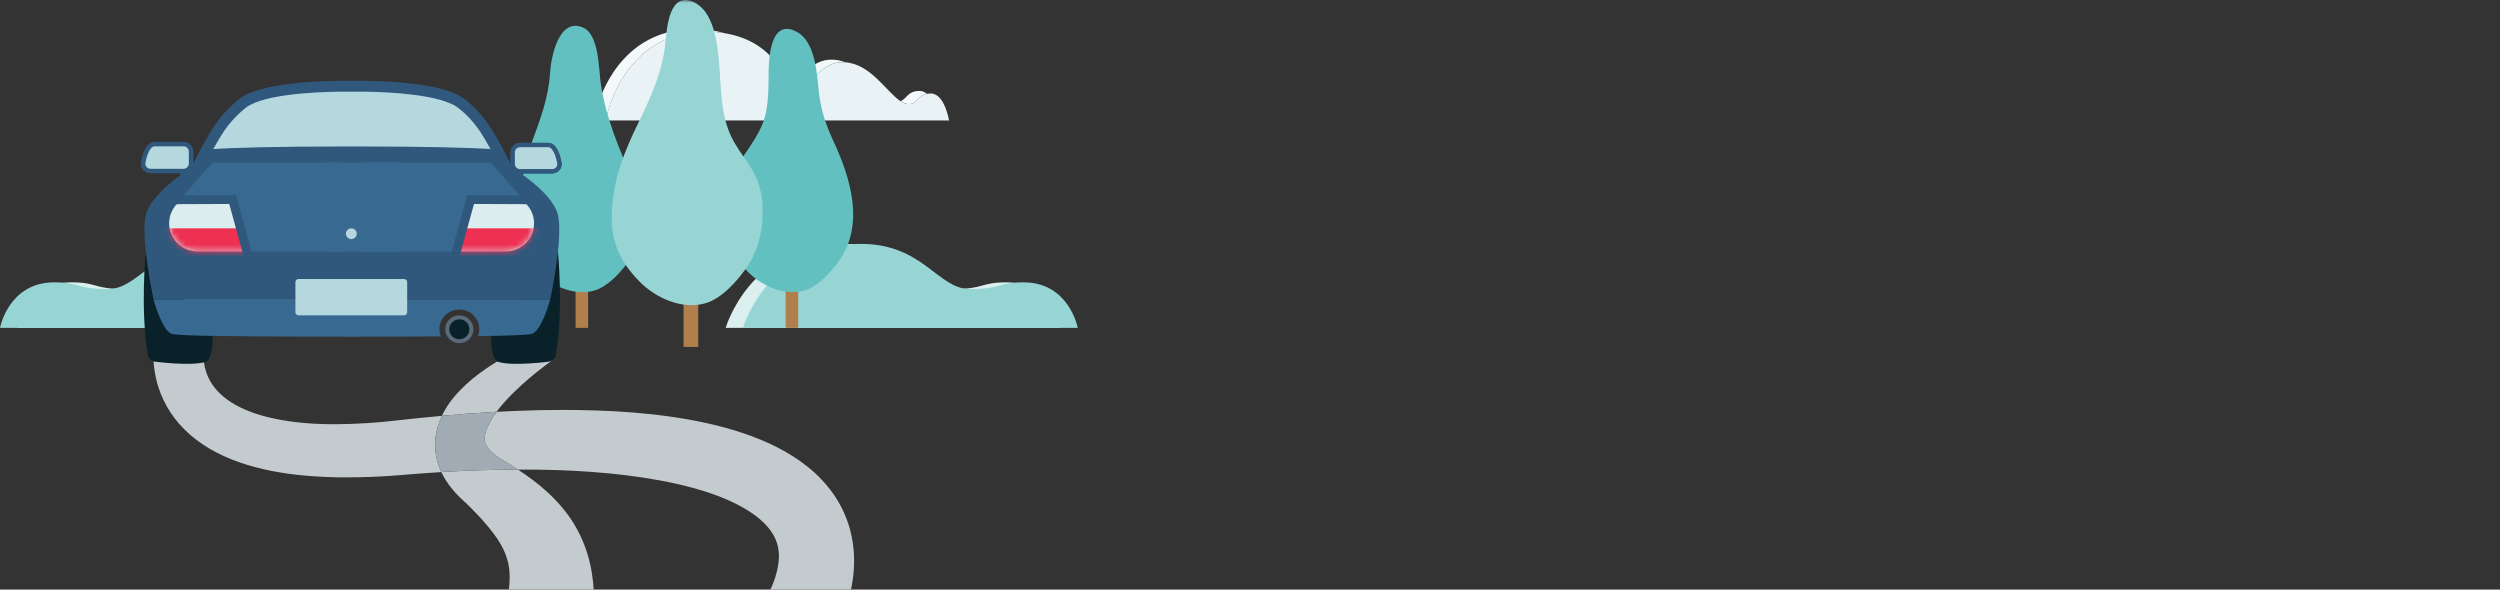 <svg width="424" height="100" viewBox="0 0 424 100" fill="none" xmlns="http://www.w3.org/2000/svg">
<rect x="0" y="0" width="424" height="100" fill="#333333" stroke="none"/>
<path d="M144.329 99.988H130.47C130.572 99.956 130.657 99.911 130.722 99.847C130.824 99.726 130.861 99.56 130.939 99.387C131.232 98.685 131.612 97.657 131.865 96.448C132.118 95.234 132.224 93.875 131.898 92.565C131.73 91.904 131.481 91.227 131.045 90.517C130.604 89.811 130.012 89.061 129.176 88.32C127.54 86.82 125.042 85.389 122.068 84.228C119.078 83.07 115.614 82.163 111.917 81.478C108.217 80.792 104.271 80.321 100.212 80.026C96.393 79.74 92.476 79.639 88.538 79.639C88.302 79.639 88.069 79.639 87.832 79.639C87.832 79.639 87.829 79.639 87.824 79.635C87.38 79.349 86.947 79.063 86.494 78.781L85.821 78.361L85.189 77.982C85.083 77.918 84.977 77.861 84.874 77.789L84.658 77.648C84.507 77.555 84.373 77.458 84.242 77.365C84.103 77.273 83.981 77.176 83.863 77.079C83.732 76.986 83.63 76.889 83.524 76.797C83.092 76.422 82.798 76.067 82.602 75.757C82.5 75.599 82.422 75.45 82.365 75.293C82.296 75.14 82.255 74.975 82.222 74.785C82.161 74.414 82.194 73.934 82.337 73.394C82.635 72.305 83.34 71.035 84.193 69.894C84.205 69.878 84.222 69.858 84.234 69.842C85.344 69.782 86.458 69.729 87.567 69.685C90.15 69.58 92.741 69.523 95.328 69.523C97.139 69.523 98.951 69.552 100.758 69.604C105.136 69.733 109.477 70.06 113.717 70.66C117.952 71.265 122.089 72.136 126.034 73.463C129.972 74.797 133.77 76.571 137.039 79.216C138.671 80.518 140.139 82.074 141.335 83.772C142.535 85.473 143.411 87.344 143.975 89.158C144.541 90.981 144.783 92.743 144.843 94.319C144.901 95.903 144.774 97.302 144.595 98.528C144.517 99.052 144.427 99.536 144.333 100M58.921 80.97C56.053 80.97 53.238 80.841 50.496 80.542C46.538 80.103 42.719 79.284 39.235 77.897C37.497 77.188 35.84 76.357 34.343 75.337C32.841 74.333 31.499 73.156 30.389 71.882C29.275 70.612 28.398 69.245 27.762 67.907C27.113 66.572 26.701 65.27 26.44 64.089C25.925 61.714 25.978 59.827 26.089 58.537C26.15 57.888 26.227 57.38 26.297 57.017C26.338 56.819 26.37 56.67 26.391 56.569C26.423 56.432 26.44 56.364 26.44 56.364L34.632 58.42V58.432V58.408C34.628 58.436 34.62 58.476 34.608 58.533C34.583 58.67 34.547 58.92 34.518 59.259C34.465 59.94 34.449 61.012 34.738 62.27C35.024 63.524 35.628 64.944 36.856 66.282C38.068 67.624 39.957 68.891 42.466 69.838C44.975 70.781 48.039 71.414 51.41 71.721C53.103 71.878 54.878 71.951 56.706 71.951C58.533 71.951 60.39 71.882 62.295 71.757C62.777 71.721 63.254 71.689 63.74 71.652C64.225 71.608 64.711 71.568 65.196 71.523C65.682 71.483 66.175 71.422 66.665 71.374C67.171 71.318 67.681 71.265 68.191 71.209C68.705 71.152 69.219 71.096 69.737 71.039C70.264 70.983 70.798 70.931 71.329 70.874C72.389 70.769 73.458 70.669 74.527 70.564C74.67 70.552 74.813 70.535 74.956 70.523C74.43 71.636 73.997 72.926 73.85 74.378C73.687 75.866 73.879 77.507 74.405 78.958C74.54 79.341 74.691 79.712 74.858 80.067C73.96 80.127 73.063 80.188 72.173 80.244C71.663 80.28 71.153 80.317 70.647 80.357C70.129 80.397 69.611 80.442 69.097 80.482C68.575 80.522 68.056 80.562 67.538 80.603C67.004 80.643 66.478 80.692 65.947 80.72C65.417 80.752 64.886 80.784 64.36 80.817C63.83 80.841 63.303 80.865 62.781 80.885C61.483 80.933 60.198 80.958 58.921 80.958" fill="#C4CBCF"/>
<path d="M100.693 99.989H86.29C86.323 99.747 86.351 99.505 86.376 99.259C86.461 98.275 86.474 97.279 86.335 96.288C86.274 95.784 86.163 95.28 85.996 94.756C85.833 94.231 85.633 93.679 85.347 93.111C85.066 92.538 84.727 91.941 84.311 91.329C83.891 90.716 83.413 90.091 82.891 89.442C82.361 88.797 81.786 88.144 81.169 87.486C80.859 87.16 80.541 86.825 80.227 86.507L79.75 86.019L79.223 85.503L78.962 85.249L78.607 84.93C78.371 84.725 78.138 84.499 77.905 84.269C77.673 84.047 77.444 83.801 77.22 83.551C76.996 83.309 76.775 83.043 76.559 82.773C75.922 81.983 75.327 81.076 74.853 80.06C74.988 80.052 75.123 80.044 75.253 80.031C79.395 79.798 83.601 79.648 87.787 79.632C87.8 79.632 87.812 79.632 87.824 79.632C88.705 80.217 89.591 80.834 90.468 81.491C92.227 82.822 93.944 84.378 95.478 86.236C97.016 88.075 98.281 90.256 99.11 92.449C99.975 94.643 100.378 96.804 100.583 98.723C100.631 99.158 100.66 99.578 100.685 99.989M74.943 70.516C74.96 70.476 74.98 70.44 75 70.4C76.126 68.126 77.603 66.545 79.011 65.231C80.427 63.916 81.847 62.896 83.173 62.034C84.499 61.167 85.743 60.465 86.861 59.889C87.975 59.304 88.966 58.849 89.787 58.486C90.607 58.119 91.268 57.869 91.716 57.691C92.182 57.518 92.43 57.425 92.43 57.425L94.136 60.752C94.136 60.752 93.948 60.885 93.602 61.135C93.246 61.393 92.724 61.788 92.067 62.292C90.762 63.304 88.913 64.791 86.971 66.707C86.025 67.65 85.062 68.706 84.213 69.835C81.092 70.008 77.991 70.242 74.935 70.52" fill="#C4CBCF"/>
<path d="M74.861 80.062C74.694 79.703 74.543 79.336 74.408 78.953C73.882 77.502 73.69 75.861 73.853 74.373C73.996 72.922 74.429 71.632 74.959 70.519C78.015 70.241 81.116 70.007 84.237 69.834C84.225 69.85 84.209 69.87 84.196 69.886C83.344 71.031 82.638 72.297 82.34 73.385C82.197 73.93 82.16 74.406 82.226 74.776C82.258 74.962 82.299 75.131 82.368 75.284C82.426 75.442 82.503 75.591 82.605 75.748C82.801 76.059 83.095 76.413 83.527 76.788C83.633 76.881 83.735 76.978 83.866 77.07C83.984 77.167 84.107 77.26 84.245 77.357C84.376 77.454 84.51 77.546 84.662 77.639L84.878 77.78C84.984 77.853 85.09 77.909 85.192 77.974L85.824 78.353L86.498 78.772C86.95 79.054 87.383 79.341 87.828 79.627C87.828 79.627 87.832 79.627 87.836 79.631C87.823 79.631 87.811 79.631 87.799 79.631C83.613 79.647 79.406 79.796 75.265 80.03C75.13 80.038 74.996 80.046 74.865 80.058" fill="#A0ABB3"/>
<path d="M154.095 17.648C153.659 17.648 153.219 17.471 152.765 17.18C152.761 17.176 152.753 17.172 152.745 17.168C152.745 17.168 152.737 17.164 152.737 17.16C152.737 17.16 152.733 17.16 152.729 17.156C152.725 17.156 152.721 17.152 152.717 17.148C153.797 16.817 153.867 15.422 155.952 15.422C156.433 15.422 156.845 15.612 157.197 15.914C155.543 16.225 155.565 17.648 154.149 17.648C154.149 17.648 154.115 17.648 154.095 17.648Z" fill="#F3F9FA"/>
<path d="M102.806 20.003H100.795C100.795 20.003 103.374 4.904 117.899 4.904C117.943 4.904 117.984 4.904 118.029 4.904C119.93 4.972 121.534 5.234 122.909 5.629C122.012 5.476 121.032 5.371 119.955 5.335C119.955 5.335 119.951 5.335 119.947 5.335C119.906 5.335 119.865 5.335 119.824 5.335C106.776 5.335 103.374 17.511 102.814 19.991C102.814 19.991 102.814 19.991 102.814 19.994C102.814 19.994 102.814 19.994 102.814 19.999" fill="#F3F9FA"/>
<path d="M135.776 14.499C135.253 14.499 134.809 14.306 134.396 13.979C136.196 13.398 137.391 10.113 141.038 10.113C141.868 10.113 142.63 10.278 143.348 10.56C143.222 10.552 143.092 10.544 142.96 10.544C138.958 10.544 137.914 14.499 135.776 14.499Z" fill="#F3F9FA"/>
<path d="M160.967 20.432H102.715C102.715 20.432 102.743 20.275 102.805 20.001C102.805 20.001 102.805 20.001 102.805 19.997C102.805 19.997 102.805 19.997 102.805 19.993C103.363 17.513 106.766 5.333 119.814 5.337C119.855 5.337 119.896 5.337 119.937 5.337C119.937 5.337 119.941 5.337 119.945 5.337C121.022 5.374 122.001 5.479 122.899 5.632C130.859 6.974 132.247 12.296 134.389 13.986C134.801 14.312 135.245 14.506 135.767 14.506C137.905 14.506 138.954 10.55 142.952 10.55C143.083 10.55 143.21 10.559 143.34 10.567C147.656 10.837 150.346 15.582 152.708 17.151C152.708 17.151 152.716 17.159 152.72 17.159C152.72 17.159 152.724 17.159 152.728 17.163C152.728 17.163 152.737 17.167 152.737 17.171C152.745 17.175 152.749 17.179 152.757 17.183C153.21 17.473 153.646 17.651 154.087 17.651C154.087 17.651 154.124 17.651 154.14 17.651C155.56 17.651 155.535 16.227 157.188 15.917C157.388 15.88 157.608 15.856 157.865 15.856C160.227 15.856 160.958 20.44 160.958 20.44" fill="#E9F3F5"/>
<path d="M179.848 55.602H123.078C123.078 55.602 127.154 41.366 142.936 41.366C142.989 41.366 143.038 41.366 143.087 41.366C153.646 41.366 156.102 49.026 161.562 49.026C167.021 49.026 166.201 47.885 170.661 47.885C178.392 47.885 179.848 55.602 179.848 55.602Z" fill="#DBF0EE"/>
<path d="M182.788 55.602H126.018C126.018 55.602 130.119 41.273 146.026 41.366C156.586 41.366 159.042 49.027 164.501 49.027C169.96 49.027 169.14 47.886 173.6 47.886C181.332 47.886 182.788 55.602 182.788 55.602Z" fill="#97D4D4"/>
<path d="M59.71 55.602H2.939C2.939 55.602 4.396 47.885 12.128 47.885C16.587 47.885 15.767 49.026 21.226 49.026C26.686 49.026 29.142 41.366 39.701 41.366C39.754 41.366 39.803 41.366 39.852 41.366C55.634 41.366 59.71 55.602 59.71 55.602Z" fill="#DBF0EE"/>
<path d="M0 55.602H56.77C56.77 55.602 52.67 41.273 36.762 41.366C26.202 41.366 23.746 49.027 18.287 49.027C12.828 49.027 13.648 47.886 9.188 47.886C1.457 47.886 0 55.602 0 55.602Z" fill="#97D4D4"/>
<path d="M133.252 55.602H135.378V46.671H133.252V55.602Z" fill="#B17F4C"/>
<path d="M122.624 36.313C122.571 34.58 122.841 32.834 123.469 31.165C125.073 26.919 129.03 23.529 129.907 19.074C130.315 16.993 130.352 14.832 130.352 12.683C130.352 9.97 130.625 2.922 135.195 5.43C138.161 7.059 138.532 12.123 138.81 14.998C139.112 18.158 139.916 20.868 141.27 23.759C144.228 30.08 146.758 38.1 142.212 44.357C140.882 46.191 138.794 48.51 136.574 49.215C133.187 50.288 129.275 48.554 126.909 46.171C124.281 43.522 122.739 39.946 122.624 36.309V36.313Z" fill="#62C0C1"/>
<path d="M97.619 55.602H99.745V46.671H97.619V55.602Z" fill="#B17F4C"/>
<path d="M87.268 36.31C87.325 27.916 92.817 20.731 93.29 12.345C93.429 9.866 94.722 2.903 98.855 4.657C101.626 5.834 101.536 11.745 101.886 14.139C102.736 19.893 104.98 25.235 107.322 30.484C109.451 35.258 109.786 39.955 106.583 44.37C105.249 46.204 103.16 48.522 100.944 49.228C97.562 50.3 93.645 48.567 91.279 46.184C88.284 43.168 87.243 39.822 87.268 36.318V36.31Z" fill="#62C0C1"/>
<mask id="mask0_2148_84618" style="mask-type:luminance" maskUnits="userSpaceOnUse" x="0" y="0" width="183" height="100">
<path d="M182.788 0H0V99.988H182.788V0Z" fill="white"/>
</mask>
<g mask="url(#mask0_2148_84618)">
<path d="M115.934 58.837H118.418V48.411H115.934V58.837Z" fill="#B17F4C"/>
<path d="M103.742 36.315C103.75 36.077 103.758 35.836 103.77 35.593C104.064 30.235 105.928 25.615 108.25 20.853C110.359 16.531 112.383 12.1 112.849 7.262C113.085 4.819 113.497 -1.604 117.683 0.372C121.123 1.997 121.682 7.484 121.963 10.79C122.314 14.882 122.184 19.116 123.918 22.946C124.734 24.744 125.912 26.26 127.006 27.889C128.508 30.134 129.266 32.481 129.348 35.166C129.466 38.908 128.618 42.649 126.394 45.709C124.84 47.85 122.4 50.559 119.817 51.378C115.867 52.632 111.293 50.608 108.531 47.822C105.129 44.395 103.636 41.008 103.742 36.303V36.315Z" fill="#97D4D4"/>
</g>
<path d="M38.221 42.713L38.208 42.705H36.107C33.883 42.693 32.076 40.903 32.08 38.706C32.084 36.516 33.896 34.738 36.115 34.738H37.433L37.437 34.746L42.317 34.754C44.545 34.758 46.348 36.553 46.344 38.75C46.336 40.939 44.528 42.721 42.309 42.721H38.217L38.221 42.713Z" fill="#DCEDF0"/>
<path d="M36.114 34.048C33.514 34.048 31.393 36.136 31.385 38.7C31.381 41.277 33.498 43.377 36.101 43.381H38.003L38.015 43.393H42.299C44.91 43.393 47.032 41.309 47.04 38.745C47.044 36.169 44.931 34.068 42.319 34.064L37.668 34.056H37.664L37.203 34.052H36.126H36.118L36.114 34.048ZM36.114 35.419H37.199L37.203 35.427L42.311 35.435C44.16 35.439 45.649 36.918 45.645 38.741C45.641 40.555 44.147 42.027 42.303 42.027H38.415L38.407 42.015H36.101C34.253 42.002 32.764 40.527 32.768 38.705C32.772 36.886 34.269 35.419 36.109 35.419" fill="#30587D"/>
<path d="M24.745 42.516C24.745 42.516 23.717 52.518 25.125 60.449C25.251 61.191 26.304 61.34 26.304 61.34C26.304 61.34 32.526 62.146 34.852 61.372C36.276 60.824 36.051 56.659 36.051 56.659L24.745 42.52V42.516Z" fill="#092129"/>
<path d="M94.61 42.516C94.61 42.516 95.638 52.518 94.234 60.449C94.108 61.191 93.055 61.34 93.055 61.34C93.055 61.34 86.833 62.146 84.507 61.372C83.083 60.824 83.308 56.659 83.308 56.659L94.614 42.52L94.61 42.516Z" fill="#092129"/>
<path d="M32.773 27.726C32.773 28.637 32.026 29.371 31.108 29.371H25.547C24.633 29.371 23.891 28.637 23.891 27.726C23.891 27.726 24.348 24.073 26.224 24.073H31.108C32.026 24.073 32.773 24.807 32.773 25.714V27.726Z" fill="#30587D"/>
<path d="M34.016 30.694L31.617 31.799L29.744 27.823L32.143 26.718L34.016 30.694Z" fill="#30587D"/>
<path d="M86.574 27.804C86.574 28.695 87.3 29.416 88.202 29.416H93.649C94.547 29.416 95.277 28.695 95.277 27.804C95.277 27.804 94.828 24.223 92.992 24.223H88.202C87.305 24.223 86.574 24.941 86.574 25.832V27.804Z" fill="#30587D"/>
<path d="M85.346 30.718L87.704 31.798L89.536 27.904L87.182 26.819L85.346 30.718Z" fill="#30587D"/>
<path d="M94.591 36.315C93.563 32.481 86.835 28.417 86.835 28.417L86.819 28.385H86.835C86.835 28.385 86.105 26.707 84.897 24.554C84.281 23.405 83.583 22.192 82.93 21.224C81.233 18.716 78.932 16.672 77.532 16.031C77.484 16.007 77.434 15.983 77.385 15.963C77.349 15.947 77.3 15.922 77.263 15.906H77.255C71.751 13.415 59.666 13.701 59.666 13.701C59.666 13.701 46.854 13.395 41.607 16.132C41.566 16.156 41.53 16.172 41.489 16.197C41.264 16.317 41.048 16.442 40.852 16.58C40.449 16.862 40.053 17.196 39.661 17.551C38.576 18.511 37.405 19.789 36.43 21.228C35.944 21.946 35.442 22.793 34.961 23.651C33.439 26.22 32.496 28.389 32.496 28.389H32.537L32.521 28.421C32.521 28.421 25.797 32.485 24.765 36.319C23.736 40.149 26.058 50.862 26.058 50.862H93.298C93.298 50.862 95.619 40.149 94.591 36.319V36.315Z" fill="#30587D"/>
<path d="M83.172 25.259C82.495 24.014 81.899 23.002 81.389 22.248C79.753 19.828 77.693 18.131 76.754 17.704L76.763 17.68L76.677 17.663H76.66L76.624 17.647L76.603 17.639L76.481 17.587C72.291 15.692 63.445 15.543 60.834 15.543C60.136 15.543 59.728 15.551 59.716 15.551H59.626C59.626 15.551 59.202 15.543 58.508 15.543C55.75 15.543 46.443 15.704 42.482 17.768L42.404 17.809C42.225 17.905 42.07 17.998 41.927 18.091C41.641 18.292 41.323 18.55 40.927 18.909C39.83 19.877 38.789 21.062 37.985 22.252C37.581 22.848 37.112 23.622 36.598 24.538C36.451 24.788 36.308 25.034 36.174 25.271C39.311 25.078 45.97 24.836 59.561 24.836C73.152 24.836 79.794 25.07 83.168 25.263L83.172 25.259Z" fill="#B5D8DF"/>
<path d="M25.551 29C24.845 29 24.27 28.428 24.27 27.726C24.384 26.847 24.963 24.444 26.228 24.444H31.112C31.822 24.444 32.401 25.013 32.401 25.714V27.726C32.401 28.428 31.822 29 31.112 29H25.551Z" fill="#B5D8DF"/>
<path d="M31.112 24.073H26.228C24.355 24.073 23.895 27.726 23.895 27.726C23.895 28.637 24.637 29.371 25.551 29.371H31.112C32.03 29.371 32.777 28.637 32.777 27.726V25.714C32.777 24.807 32.03 24.073 31.112 24.073ZM31.112 24.815C31.618 24.815 32.026 25.218 32.026 25.714V27.726C32.026 28.226 31.614 28.629 31.112 28.629H25.551C25.066 28.629 24.666 28.246 24.645 27.767C24.776 26.803 25.335 24.815 26.228 24.815H31.112Z" fill="#30587D"/>
<path d="M88.2 29.049C87.51 29.049 86.947 28.493 86.947 27.807V25.836C86.947 25.154 87.51 24.598 88.2 24.598H92.99C94.222 24.598 94.789 26.949 94.903 27.852C94.903 28.489 94.336 29.049 93.647 29.049H88.2Z" fill="#B5D8DF"/>
<path d="M92.988 24.227H88.198C87.301 24.227 86.57 24.945 86.57 25.836V27.808C86.57 28.699 87.297 29.42 88.198 29.42H93.645C94.543 29.42 95.273 28.699 95.273 27.808C95.273 27.808 94.824 24.227 92.988 24.227ZM92.988 24.969C93.845 24.969 94.396 26.913 94.522 27.848C94.502 28.311 94.114 28.678 93.645 28.678H88.198C87.713 28.678 87.321 28.287 87.321 27.808V25.836C87.321 25.356 87.717 24.969 88.198 24.969H92.988Z" fill="#30587D"/>
<path d="M42.507 33.125L35.105 33.113L35.097 33.105H33.539C30.866 33.093 28.696 35.226 28.688 37.859C28.683 40.499 30.842 42.64 33.514 42.648L36.852 42.656L36.864 42.664H42.482C45.155 42.676 47.325 40.544 47.334 37.911C47.342 35.27 45.179 33.129 42.507 33.121V33.125Z" fill="#DCEDF0"/>
<mask id="mask1_2148_84618" style="mask-type:luminance" maskUnits="userSpaceOnUse" x="28" y="33" width="20" height="10">
<path d="M42.505 33.125L35.103 33.113L35.095 33.105H33.537C30.864 33.092 28.694 35.225 28.686 37.858C28.681 40.499 30.84 42.64 33.512 42.648L36.85 42.656L36.862 42.664H42.48C45.153 42.676 47.323 40.543 47.331 37.91C47.34 35.27 45.177 33.129 42.505 33.121" fill="white"/>
</mask>
<g mask="url(#mask1_2148_84618)">
<path d="M47.335 44.074H27.379V38.724H47.335V44.074Z" fill="#EE3153"/>
</g>
<path d="M42.075 43.414L39.452 33.846L29.451 33.886L35.722 26.831H58.51L59.089 43.414H42.075Z" fill="#386990"/>
<path d="M59.24 26.093H35.388L34.939 26.597L29.99 32.165L27.791 34.637L31.12 34.625L38.881 34.592L41.206 43.063L41.504 44.156H59.864L59.812 42.624L59.285 27.525L59.236 26.093H59.24ZM57.792 27.573L58.318 42.672H42.655L40.027 33.105L31.116 33.141L36.065 27.573H57.792Z" fill="#30587D"/>
<path d="M76.757 33.125L84.158 33.113L84.166 33.105H85.725C88.397 33.093 90.568 35.226 90.576 37.859C90.58 40.499 88.421 42.64 85.749 42.648L82.411 42.656L82.399 42.664H76.781C74.109 42.676 71.938 40.544 71.93 37.911C71.926 35.27 74.084 33.129 76.757 33.121V33.125Z" fill="#DCEDF0"/>
<mask id="mask2_2148_84618" style="mask-type:luminance" maskUnits="userSpaceOnUse" x="71" y="33" width="20" height="10">
<path d="M76.758 33.125L84.16 33.113L84.168 33.105H85.727C88.399 33.092 90.57 35.225 90.578 37.858C90.582 40.499 88.423 42.64 85.751 42.648L82.413 42.656L82.401 42.664H76.783C74.111 42.676 71.94 40.543 71.932 37.91C71.928 35.27 74.086 33.129 76.758 33.121" fill="white"/>
</mask>
<g mask="url(#mask2_2148_84618)">
<path d="M71.932 44.074H91.887V38.724H71.932V44.074Z" fill="#EE3153"/>
</g>
<path d="M60.178 43.414L60.757 26.831H83.544L89.815 33.886L79.815 33.846L77.188 43.414H60.178Z" fill="#386990"/>
<path d="M83.881 26.093H60.029L59.98 27.525L59.453 42.624L59.4 44.156H77.761L78.063 43.063L80.388 34.592L88.149 34.625L91.478 34.637L89.279 32.165L84.33 26.597L83.881 26.093ZM83.204 27.573L88.153 33.141L79.242 33.105L76.614 42.672H60.951L61.477 27.573H83.204Z" fill="#30587D"/>
<path d="M67.968 27.573H55.373V42.672H67.968V27.573Z" fill="#386990"/>
<path d="M60.504 39.636C60.504 40.14 60.092 40.547 59.582 40.547C59.072 40.547 58.66 40.14 58.66 39.636C58.66 39.132 59.072 38.725 59.582 38.725C60.092 38.725 60.504 39.132 60.504 39.636Z" fill="#B5D8DF"/>
<path d="M26.055 50.861C26.055 50.861 27.536 56.372 29.274 56.655C30.922 56.925 36.226 57.086 58.834 57.106H59.299C59.434 57.106 59.552 57.106 59.675 57.106C59.797 57.106 59.915 57.106 60.05 57.106H60.519C66.337 57.102 71.001 57.086 74.763 57.062C74.612 56.683 74.526 56.272 74.526 55.84C74.526 53.994 76.04 52.498 77.904 52.498C79.769 52.498 81.283 53.994 81.283 55.84C81.283 56.251 81.205 56.642 81.066 57.005C86.978 56.929 89.133 56.808 90.075 56.655C91.813 56.372 93.294 50.861 93.294 50.861H26.055Z" fill="#386990"/>
<path d="M80.297 55.845C80.297 54.539 79.224 53.478 77.906 53.478C76.589 53.478 75.516 54.539 75.516 55.845C75.516 57.151 76.585 58.208 77.906 58.208C79.228 58.208 80.297 57.151 80.297 55.845Z" fill="#5A6A79"/>
<path d="M79.615 55.844C79.615 54.909 78.847 54.155 77.905 54.155C76.962 54.155 76.195 54.913 76.195 55.844C76.195 56.776 76.962 57.533 77.905 57.533C78.847 57.533 79.615 56.776 79.615 55.844Z" fill="#092129"/>
<path d="M69.059 52.953C69.059 53.243 68.823 53.477 68.529 53.477H50.634C50.344 53.477 50.103 53.243 50.103 52.953V47.837C50.103 47.55 50.34 47.316 50.634 47.316H68.529C68.823 47.316 69.059 47.55 69.059 47.837V52.953Z" fill="#B5D8DF"/>
</svg>

